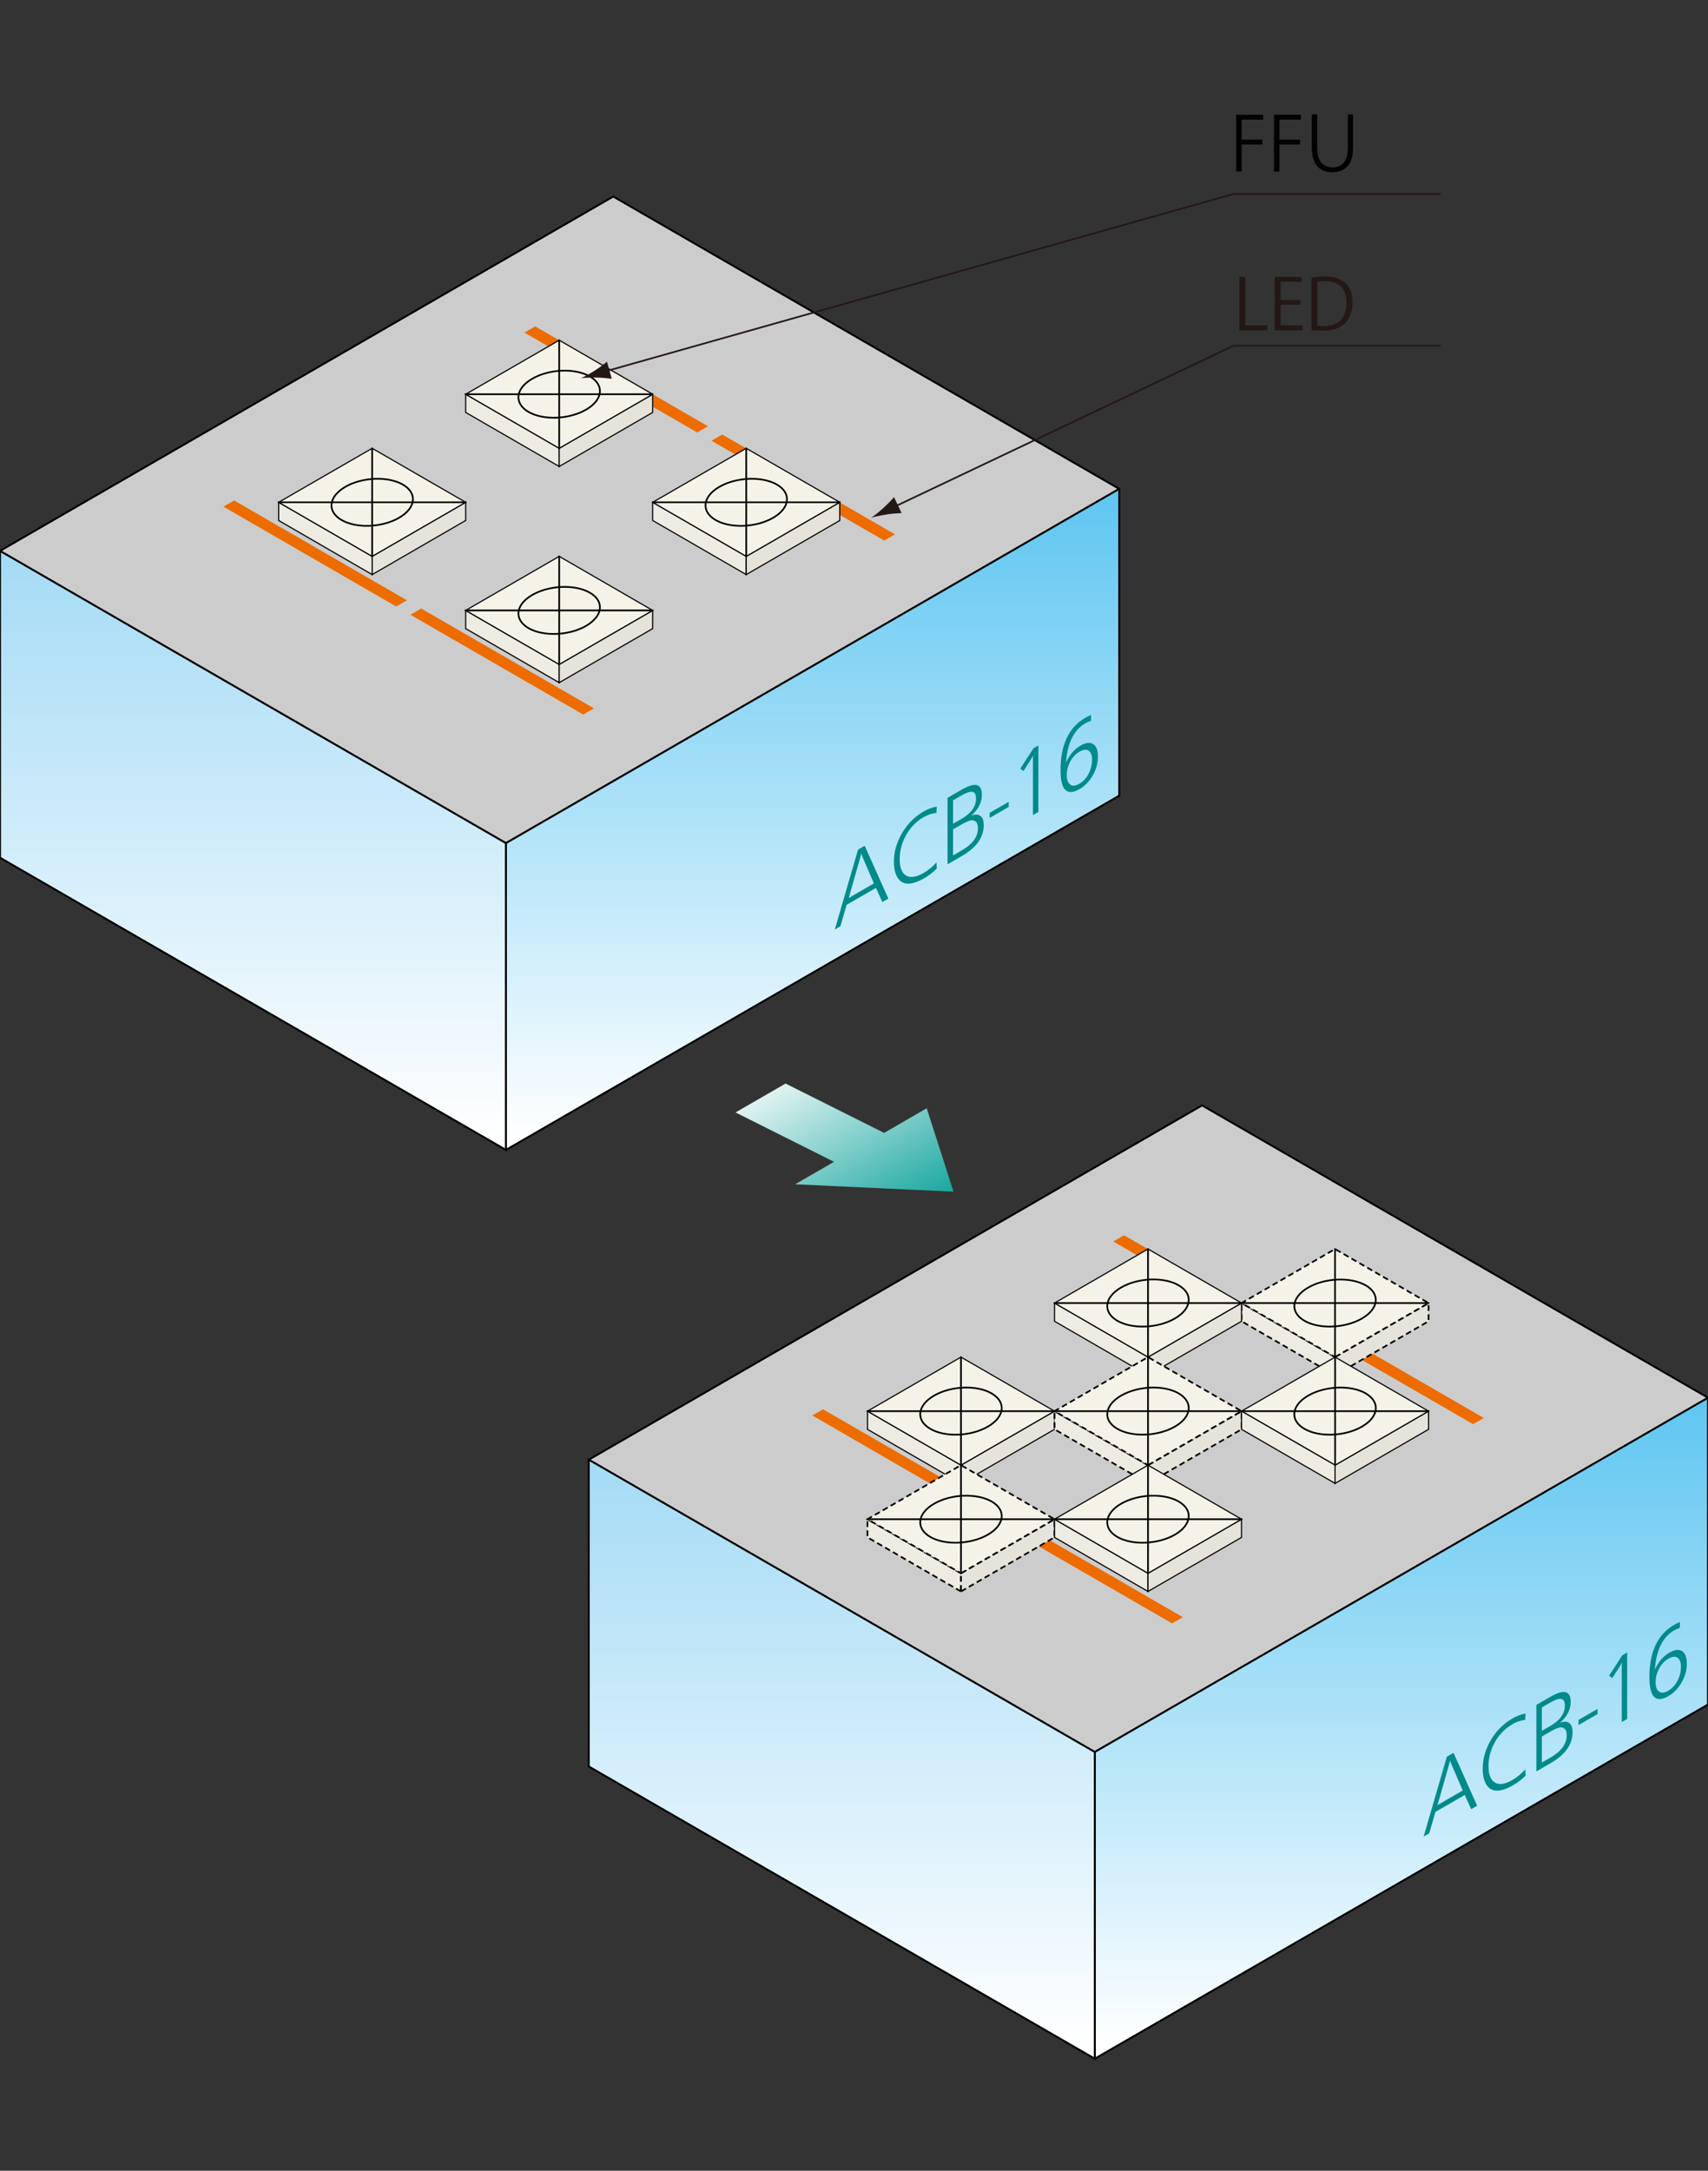 <?xml version="1.0" encoding="UTF-8"?>
<svg id="_レイヤー_1" data-name="レイヤー 1" xmlns="http://www.w3.org/2000/svg" xmlns:xlink="http://www.w3.org/1999/xlink" viewBox="0 0 300 381.08">
  <rect x="0" y="0" width="300" height="381.08" fill="#333333" stroke="none"/>
  <defs>
    <style>
      .cls-1, .cls-2, .cls-3, .cls-4, .cls-5, .cls-6, .cls-7, .cls-8, .cls-9, .cls-10, .cls-11, .cls-12, .cls-13 {
        stroke: #000;
      }

      .cls-1, .cls-2, .cls-5, .cls-14, .cls-6, .cls-7, .cls-8, .cls-9, .cls-10, .cls-12, .cls-13 {
        stroke-width: .3px;
      }

      .cls-1, .cls-9, .cls-13 {
        stroke-dasharray: 0 0 1 .6;
      }

      .cls-1, .cls-11 {
        fill: #e5e3da;
      }

      .cls-15 {
        fill: #ec6c00;
      }

      .cls-15, .cls-16, .cls-17, .cls-18, .cls-19 {
        stroke-width: 0px;
      }

      .cls-2 {
        fill: url(#linear-gradient-2);
      }

      .cls-3, .cls-4, .cls-11 {
        stroke-width: .2px;
      }

      .cls-3, .cls-9 {
        fill: #eeebe2;
      }

      .cls-4, .cls-13 {
        fill: #f5f2e8;
      }

      .cls-16 {
        fill: #231815;
      }

      .cls-5, .cls-14, .cls-10 {
        fill: none;
      }

      .cls-14 {
        stroke: #231815;
      }

      .cls-18 {
        fill: url(#linear-gradient-5);
      }

      .cls-6 {
        fill: url(#linear-gradient);
      }

      .cls-7 {
        fill: url(#linear-gradient-3);
      }

      .cls-8 {
        fill: url(#linear-gradient-4);
      }

      .cls-10 {
        stroke-linecap: round;
        stroke-linejoin: round;
      }

      .cls-12 {
        fill: #ccc;
      }

      .cls-19 {
        fill: #008a8a;
      }
    </style>
    <linearGradient id="linear-gradient" x1="194.16" y1="762.38" x2="194.16" y2="593.93" gradientTransform="translate(2.13 -348.69) scale(.72)" gradientUnits="userSpaceOnUse">
      <stop offset="0" stop-color="#fff"/>
      <stop offset="1" stop-color="#54c2f0"/>
    </linearGradient>
    <linearGradient id="linear-gradient-2" x1="58.42" y1="762.38" x2="58.42" y2="608.96" gradientTransform="translate(2.13 -348.69) scale(.72)" gradientUnits="userSpaceOnUse">
      <stop offset="0" stop-color="#fff"/>
      <stop offset="1" stop-color="#9ed8f5"/>
    </linearGradient>
    <linearGradient id="linear-gradient-3" x1="474.81" y1="870.39" x2="474.81" y2="701.95" gradientTransform="translate(-97.67 -267.36) scale(.72)" xlink:href="#linear-gradient"/>
    <linearGradient id="linear-gradient-4" x1="339.07" y1="870.39" x2="339.07" y2="716.98" gradientTransform="translate(-97.67 -267.36) scale(.72)" xlink:href="#linear-gradient-2"/>
    <linearGradient id="linear-gradient-5" x1="-362.58" y1="1064.26" x2="-362.58" y2="1100.81" gradientTransform="translate(-780.25 -637.27) rotate(-30) scale(1.1) skewX(33.41)" gradientUnits="userSpaceOnUse">
      <stop offset="0" stop-color="#fff"/>
      <stop offset="1" stop-color="#009d95"/>
    </linearGradient>
  </defs>
  <g>
    <polygon class="cls-12" points="196.58 85.82 88.86 148.01 0 96.71 107.71 34.5 196.58 85.82"/>
    <polygon class="cls-6" points="196.58 139.69 88.86 201.87 88.86 148.01 196.58 85.82 196.58 139.69"/>
    <polygon class="cls-2" points="0 150.57 88.86 201.87 88.86 148.01 0 96.71 0 150.57"/>
  </g>
  <polygon class="cls-15" points="71.47 105.38 69.58 106.47 39.24 88.94 41.13 87.86 71.47 105.38"/>
  <polygon class="cls-15" points="92.11 58.39 94 57.3 124.35 74.83 122.46 75.92 92.11 58.39"/>
  <polygon class="cls-15" points="104.32 124.35 102.44 125.44 72.09 107.92 73.98 106.83 104.32 124.35"/>
  <polygon class="cls-15" points="124.96 77.37 126.85 76.28 157.2 93.81 155.31 94.9 124.96 77.37"/>
  <g>
    <polygon class="cls-12" points="300 245.37 192.29 307.56 103.42 256.25 211.13 194.05 300 245.37"/>
    <polygon class="cls-7" points="300 299.23 192.29 361.41 192.29 307.56 300 245.37 300 299.23"/>
    <polygon class="cls-8" points="103.42 310.11 192.29 361.41 192.29 307.56 103.42 256.25 103.42 310.11"/>
  </g>
  <polygon class="cls-15" points="195.54 217.94 197.43 216.85 227.77 234.38 225.88 235.47 195.54 217.94"/>
  <polygon class="cls-15" points="228.39 232.48 230.28 231.4 260.63 248.93 258.73 250.01 228.39 232.48"/>
  <polygon class="cls-15" points="174.9 264.92 173.01 266.02 142.67 248.48 144.56 247.4 174.9 264.92"/>
  <polygon class="cls-15" points="207.75 283.89 205.86 284.98 175.51 267.46 177.41 266.37 207.75 283.89"/>
  <g>
    <polygon class="cls-9" points="234.49 241.43 218.07 231.95 218.07 228.75 234.49 238.23 234.49 241.43"/>
    <polygon class="cls-1" points="234.49 241.43 250.92 231.95 250.92 228.75 234.49 238.23 234.49 241.43"/>
    <polygon class="cls-13" points="234.49 238.23 250.92 228.75 234.49 219.27 218.07 228.75 234.49 238.23"/>
  </g>
  <g>
    <polygon class="cls-3" points="65.37 100.87 48.94 91.37 48.94 88.18 65.37 97.67 65.37 100.87"/>
    <polygon class="cls-11" points="65.37 100.87 81.79 91.37 81.79 88.18 65.37 97.67 65.37 100.87"/>
    <polygon class="cls-4" points="65.37 97.67 81.79 88.18 65.37 78.7 48.94 88.18 65.37 97.67"/>
  </g>
  <g>
    <polygon class="cls-3" points="98.22 81.89 81.79 72.4 81.79 69.21 98.22 78.7 98.22 81.89"/>
    <polygon class="cls-11" points="98.22 81.89 114.64 72.4 114.64 69.21 98.22 78.7 98.22 81.89"/>
    <polygon class="cls-4" points="98.22 78.7 114.64 69.21 98.22 59.72 81.79 69.21 98.22 78.7"/>
  </g>
  <g>
    <polygon class="cls-3" points="98.22 119.84 81.79 110.35 81.79 107.16 98.22 116.64 98.22 119.84"/>
    <polygon class="cls-11" points="98.22 119.84 114.64 110.35 114.64 107.16 98.22 116.64 98.22 119.84"/>
    <polygon class="cls-4" points="98.22 116.64 114.64 107.16 98.22 97.67 81.79 107.16 98.22 116.64"/>
  </g>
  <g>
    <polygon class="cls-3" points="131.07 100.87 114.64 91.37 114.64 88.18 131.07 97.67 131.07 100.87"/>
    <polygon class="cls-11" points="131.07 100.87 147.5 91.37 147.5 88.18 131.07 97.67 131.07 100.87"/>
    <polygon class="cls-4" points="131.07 97.67 147.5 88.18 131.07 78.7 114.64 88.18 131.07 97.67"/>
  </g>
  <g>
    <polygon class="cls-3" points="201.64 241.44 185.22 231.95 185.22 228.75 201.64 238.24 201.64 241.44"/>
    <polygon class="cls-11" points="201.64 241.44 218.07 231.95 218.07 228.75 201.64 238.24 201.64 241.44"/>
    <polygon class="cls-4" points="201.64 238.24 218.07 228.75 201.64 219.26 185.22 228.75 201.64 238.24"/>
  </g>
  <g>
    <polygon class="cls-3" points="168.79 260.41 152.37 250.92 152.37 247.73 168.79 257.21 168.79 260.41"/>
    <polygon class="cls-11" points="168.79 260.41 185.22 250.92 185.22 247.73 168.79 257.21 168.79 260.41"/>
    <polygon class="cls-4" points="168.79 257.21 185.22 247.73 168.79 238.24 152.37 247.73 168.79 257.21"/>
  </g>
  <g>
    <polygon class="cls-9" points="201.64 260.4 185.22 250.92 185.22 247.73 201.64 257.21 201.64 260.4"/>
    <polygon class="cls-1" points="201.64 260.4 218.07 250.92 218.07 247.73 201.64 257.21 201.64 260.4"/>
    <polygon class="cls-13" points="201.64 257.21 218.07 247.73 201.64 238.24 185.22 247.73 201.64 257.21"/>
  </g>
  <g>
    <polygon class="cls-9" points="168.79 279.38 152.37 269.89 152.37 266.7 168.79 276.19 168.79 279.38"/>
    <polygon class="cls-1" points="168.79 279.38 185.21 269.89 185.21 266.7 168.79 276.19 168.79 279.38"/>
    <polygon class="cls-13" points="168.79 276.19 185.21 266.7 168.79 257.21 152.37 266.7 168.79 276.19"/>
  </g>
  <g>
    <polygon class="cls-3" points="201.64 279.38 185.22 269.89 185.22 266.7 201.64 276.19 201.64 279.38"/>
    <polygon class="cls-11" points="201.64 279.38 218.07 269.89 218.07 266.7 201.64 276.19 201.64 279.38"/>
    <polygon class="cls-4" points="201.64 276.19 218.07 266.7 201.64 257.21 185.22 266.7 201.64 276.19"/>
  </g>
  <g>
    <polygon class="cls-11" points="234.5 260.41 250.92 250.92 250.92 247.73 234.5 257.21 234.5 260.41"/>
    <polygon class="cls-4" points="234.5 257.21 250.92 247.73 234.5 238.24 218.07 247.73 234.5 257.21"/>
    <polygon class="cls-3" points="234.5 260.41 218.07 250.92 218.07 247.73 234.5 257.21 234.5 260.41"/>
  </g>
  <g>
    <line class="cls-10" x1="234.49" y1="219.27" x2="234.49" y2="238.23"/>
    <line class="cls-10" x1="250.92" y1="228.75" x2="218.07" y2="228.75"/>
    <path class="cls-10" d="m239.88,225.64c2.6,1.5,2.3,4.11-.67,5.83-2.98,1.72-7.5,1.9-10.1.39s-2.3-4.12.67-5.83c2.98-1.72,7.5-1.89,10.1-.38"/>
  </g>
  <g>
    <line class="cls-10" x1="201.64" y1="219.27" x2="201.64" y2="238.25"/>
    <line class="cls-10" x1="218.07" y1="228.75" x2="185.21" y2="228.75"/>
    <path class="cls-10" d="m207.03,225.64c2.6,1.5,2.3,4.11-.68,5.83-2.98,1.72-7.49,1.9-10.1.39-2.6-1.51-2.3-4.12.67-5.84,2.98-1.72,7.5-1.9,10.11-.38"/>
  </g>
  <g>
    <polygon class="cls-5" points="88.86 201.87 0 150.57 0 96.71 107.71 34.5 196.58 85.82 196.58 139.69 88.86 201.87"/>
    <line class="cls-5" x1="88.86" y1="148.01" x2="88.86" y2="201.87"/>
    <line class="cls-5" x1="196.58" y1="85.82" x2="88.86" y2="148.01"/>
    <line class="cls-5" y1="96.71" x2="88.86" y2="148.01"/>
  </g>
  <g>
    <line class="cls-10" x1="131.07" y1="78.7" x2="131.07" y2="97.67"/>
    <line class="cls-10" x1="147.5" y1="88.18" x2="114.64" y2="88.18"/>
    <path class="cls-10" d="m136.46,85.07c2.6,1.5,2.3,4.12-.67,5.83-2.98,1.72-7.5,1.9-10.1.39-2.6-1.51-2.31-4.11.67-5.83,2.98-1.72,7.51-1.89,10.11-.39"/>
  </g>
  <g>
    <line class="cls-10" x1="98.22" y1="59.72" x2="98.22" y2="78.7"/>
    <line class="cls-10" x1="114.64" y1="69.21" x2="81.79" y2="69.21"/>
    <path class="cls-10" d="m103.61,66.09c2.6,1.51,2.3,4.12-.68,5.83-2.98,1.72-7.5,1.9-10.1.39-2.6-1.51-2.31-4.12.67-5.83,2.98-1.72,7.5-1.9,10.11-.39"/>
  </g>
  <g>
    <line class="cls-10" x1="65.37" y1="78.7" x2="65.37" y2="97.67"/>
    <line class="cls-10" x1="81.79" y1="88.18" x2="48.94" y2="88.18"/>
    <path class="cls-10" d="m70.76,85.07c2.6,1.5,2.3,4.12-.67,5.83-2.98,1.72-7.49,1.9-10.1.39-2.6-1.51-2.3-4.11.67-5.83,2.98-1.72,7.5-1.89,10.1-.39"/>
  </g>
  <g>
    <line class="cls-10" x1="98.22" y1="97.67" x2="98.22" y2="116.64"/>
    <line class="cls-10" x1="114.64" y1="107.16" x2="81.79" y2="107.16"/>
    <path class="cls-10" d="m103.61,104.05c2.6,1.5,2.3,4.11-.68,5.83-2.98,1.72-7.5,1.89-10.1.39-2.6-1.51-2.31-4.12.67-5.83,2.98-1.72,7.5-1.89,10.11-.39"/>
  </g>
  <g>
    <path class="cls-19" d="m151.88,148.47l4.15,9.28-1.05.61-1.12-2.49-5.15,2.97-1.1,3.77-.98.57,4.08-14.03,1.16-.67Zm1.62,6.62l-1.83-4.24c-.2-.45-.33-.79-.39-1.01-.09.37-.23.86-.4,1.46l-1.81,6.34,4.43-2.56Z"/>
    <path class="cls-19" d="m164.54,141.59l-.07,1.11c-.78.09-1.54.34-2.27.77-1.34.77-2.4,1.89-3.17,3.36-.67,1.26-1,2.59-1,3.99,0,1.47.37,2.43,1.1,2.87.76.46,1.8.31,3.11-.45.79-.46,1.54-1.07,2.25-1.85l.05,1.09c-.67.67-1.4,1.23-2.18,1.68-2.16,1.25-3.68,1.29-4.56.12-.53-.7-.79-1.71-.79-3.02,0-1.69.46-3.32,1.37-4.91.96-1.67,2.25-2.97,3.86-3.9.81-.47,1.58-.75,2.31-.85Z"/>
    <path class="cls-19" d="m166.43,140.06l2.49-1.44c2.36-1.36,3.54-1.06,3.54.91,0,1.35-.63,2.57-1.88,3.67.57-.24,1.05-.26,1.45-.07.51.25.76.82.76,1.72,0,2.14-1.28,3.95-3.85,5.43l-2.51,1.45v-11.67Zm.97.43v4.12l1.49-.86c1.7-.98,2.55-2.17,2.55-3.57s-.84-1.53-2.52-.56l-1.52.88Zm0,5.11v4.57l1.51-.87c1.91-1.1,2.86-2.4,2.86-3.91,0-.82-.29-1.28-.88-1.38-.38-.07-1.04.18-1.99.72l-1.5.86Z"/>
    <path class="cls-19" d="m177.17,140.76v.9l-3.34,1.93v-.9l3.34-1.93Z"/>
    <path class="cls-19" d="m182.38,130.86v11.67l-.95.55v-9.91c0-.15.02-.34.06-.58-.15.27-.33.59-.56.95l-1.17,1.83-.55-.44,2.32-3.58.85-.49Z"/>
    <path class="cls-19" d="m191.61,126.55c-.39.13-.72.27-.97.42-2.03,1.17-3.17,3.48-3.41,6.93.6-1.36,1.45-2.37,2.56-3.01,1.04-.6,1.85-.64,2.41-.12.43.4.65,1.08.65,2.04,0,1.25-.36,2.44-1.07,3.58-.59.93-1.3,1.64-2.15,2.13-2.23,1.29-3.35.19-3.35-3.31,0-4.46,1.45-7.53,4.36-9.21.3-.17.63-.33,1-.48l-.02,1.02Zm-2.01,5.41c-.69.4-1.25,1.01-1.67,1.82-.37.72-.56,1.48-.56,2.27,0,.87.22,1.44.66,1.72.39.25.91.19,1.54-.18.8-.46,1.4-1.17,1.81-2.13.3-.69.44-1.37.44-2.05,0-.81-.2-1.36-.6-1.63s-.94-.21-1.63.19Z"/>
  </g>
  <g>
    <path class="cls-19" d="m255.3,307.71l4.15,9.28-1.05.61-1.12-2.49-5.15,2.97-1.1,3.77-.98.57,4.08-14.03,1.17-.67Zm1.62,6.62l-1.83-4.24c-.2-.45-.33-.79-.39-1.01-.09.37-.23.86-.4,1.46l-1.81,6.34,4.43-2.56Z"/>
    <path class="cls-19" d="m267.96,300.82l-.07,1.11c-.78.09-1.54.34-2.27.77-1.34.78-2.4,1.9-3.17,3.36-.67,1.26-1,2.59-1,3.99,0,1.47.37,2.43,1.1,2.87.76.46,1.8.31,3.11-.45.79-.46,1.54-1.07,2.25-1.85l.05,1.09c-.67.67-1.4,1.23-2.18,1.68-2.16,1.25-3.68,1.28-4.56.11-.53-.7-.79-1.71-.79-3.02,0-1.69.46-3.32,1.37-4.91.96-1.67,2.25-2.97,3.86-3.9.81-.47,1.58-.75,2.31-.85Z"/>
    <path class="cls-19" d="m269.85,299.3l2.49-1.44c2.36-1.36,3.54-1.06,3.54.91,0,1.35-.63,2.57-1.88,3.67.57-.24,1.05-.26,1.45-.07.51.25.76.82.76,1.72,0,2.14-1.28,3.95-3.85,5.43l-2.51,1.45v-11.67Zm.97.43v4.12l1.49-.86c1.7-.98,2.55-2.17,2.55-3.57s-.84-1.53-2.52-.56l-1.52.88Zm0,5.11v4.57l1.51-.87c1.9-1.1,2.86-2.4,2.86-3.91,0-.82-.29-1.28-.88-1.38-.38-.06-1.04.18-1.99.72l-1.5.87Z"/>
    <path class="cls-19" d="m280.6,300v.9l-3.34,1.93v-.9l3.34-1.93Z"/>
    <path class="cls-19" d="m285.8,290.09v11.67l-.95.55v-9.91c0-.15.02-.34.06-.58-.15.27-.33.59-.56.95l-1.17,1.83-.55-.44,2.32-3.58.85-.49Z"/>
    <path class="cls-19" d="m295.04,285.78c-.39.13-.72.27-.97.42-2.03,1.17-3.17,3.48-3.41,6.93.6-1.36,1.45-2.37,2.56-3.01,1.04-.6,1.85-.64,2.41-.12.43.4.65,1.08.65,2.04,0,1.25-.36,2.44-1.07,3.58-.59.93-1.3,1.64-2.15,2.13-2.23,1.29-3.35.19-3.35-3.31,0-4.46,1.45-7.54,4.36-9.21.3-.17.63-.33,1-.48l-.02,1.02Zm-2.01,5.41c-.69.4-1.25,1-1.67,1.82-.37.72-.56,1.48-.56,2.27,0,.87.22,1.44.66,1.72.39.25.91.19,1.54-.18.8-.46,1.4-1.17,1.81-2.13.3-.69.44-1.37.44-2.05,0-.81-.2-1.36-.6-1.63s-.94-.21-1.63.19Z"/>
  </g>
  <g>
    <polygon class="cls-5" points="192.29 361.41 103.42 310.11 103.42 256.25 211.14 194.05 300 245.37 300 299.23 192.29 361.41"/>
    <line class="cls-5" x1="300" y1="245.37" x2="192.29" y2="307.56"/>
    <line class="cls-5" x1="192.29" y1="307.56" x2="192.29" y2="361.41"/>
    <line class="cls-5" x1="103.42" y1="256.25" x2="192.29" y2="307.56"/>
  </g>
  <g>
    <line class="cls-10" x1="250.92" y1="247.73" x2="218.07" y2="247.73"/>
    <path class="cls-10" d="m239.89,244.62c2.6,1.51,2.3,4.12-.68,5.83-2.98,1.72-7.5,1.9-10.1.38-2.61-1.5-2.31-4.11.67-5.83,2.98-1.72,7.51-1.9,10.11-.39"/>
    <line class="cls-10" x1="234.5" y1="238.25" x2="234.5" y2="257.21"/>
  </g>
  <g>
    <line class="cls-10" x1="168.79" y1="238.25" x2="168.79" y2="257.21"/>
    <line class="cls-10" x1="185.22" y1="247.73" x2="152.37" y2="247.73"/>
    <path class="cls-10" d="m174.18,244.62c2.6,1.51,2.3,4.12-.68,5.83-2.98,1.72-7.49,1.9-10.1.38-2.6-1.5-2.3-4.11.67-5.83,2.98-1.72,7.5-1.9,10.1-.39"/>
  </g>
  <g>
    <line class="cls-10" x1="201.64" y1="257.21" x2="201.64" y2="276.19"/>
    <line class="cls-10" x1="218.07" y1="266.7" x2="185.21" y2="266.7"/>
    <path class="cls-10" d="m207.03,263.59c2.6,1.5,2.3,4.11-.68,5.83-2.98,1.71-7.49,1.89-10.1.39-2.6-1.51-2.3-4.12.67-5.83,2.98-1.72,7.5-1.89,10.11-.39"/>
  </g>
  <g>
    <line class="cls-10" x1="201.64" y1="238.25" x2="201.64" y2="257.21"/>
    <line class="cls-10" x1="218.07" y1="247.73" x2="185.22" y2="247.73"/>
    <path class="cls-10" d="m207.03,244.62c2.6,1.51,2.3,4.12-.68,5.83-2.98,1.71-7.49,1.89-10.1.38-2.6-1.5-2.3-4.11.67-5.83,2.98-1.72,7.5-1.9,10.11-.39"/>
  </g>
  <g>
    <line class="cls-10" x1="168.79" y1="257.22" x2="168.79" y2="276.19"/>
    <line class="cls-10" x1="185.21" y1="266.7" x2="152.36" y2="266.7"/>
    <path class="cls-10" d="m174.18,263.59c2.6,1.5,2.3,4.11-.68,5.83-2.98,1.71-7.5,1.89-10.1.39-2.6-1.51-2.3-4.12.67-5.83,2.98-1.72,7.5-1.89,10.11-.39"/>
  </g>
  <g>
    <path class="cls-17" d="m217.13,20.15h4.74v.85h-3.78v3.52h3.63v.85h-3.63v4.72h-.96v-9.94Z"/>
    <path class="cls-17" d="m223.76,20.15h4.74v.85h-3.78v3.52h3.63v.85h-3.63v4.72h-.96v-9.94Z"/>
    <path class="cls-17" d="m237.65,20.09v5.7c0,1.49-.27,2.56-.81,3.22-.66.82-1.59,1.23-2.79,1.23-2.43,0-3.65-1.5-3.65-4.5v-5.66h.96v5.66c0,1.29.22,2.18.65,2.7.53.63,1.22.95,2.05.95,1.15,0,1.95-.53,2.41-1.6.18-.42.27-1.11.27-2.05v-5.66h.91Z"/>
  </g>
  <polygon class="cls-18" points="155.29 198.88 137.98 190.22 129.19 195.29 146.5 203.96 139.66 207.9 167.48 209.2 162.77 194.56 155.29 198.88"/>
  <g>
    <polyline class="cls-14" points="253.03 34.05 216.65 34.05 106.03 65.28"/>
    <path class="cls-16" d="m104.8,66.28c1.06.02,1.77.11,2.65.21l-.84-2.99c-.24.21-1.26.99-2.15,1.56-.96.61-1.85,1.1-2.44,1.35.64-.1,1.65-.15,2.79-.13Z"/>
  </g>
  <g>
    <polyline class="cls-14" points="253.03 60.7 216.65 60.7 156.76 89.12"/>
    <path class="cls-16" d="m155.72,90.31c1.05-.16,1.77-.18,2.64-.24l-1.33-2.8c-.2.25-1.07,1.18-1.86,1.9-.84.76-1.64,1.39-2.18,1.74.61-.2,1.6-.42,2.73-.59Z"/>
  </g>
  <g>
    <path class="cls-16" d="m222.58,57.98h-4.89v-9.37h1.02v8.49h3.87v.87Z"/>
    <path class="cls-16" d="m228.85,57.98h-4.94v-9.37h4.73v.86h-3.71v3.17h3.49v.85h-3.49v3.63h3.92v.86Z"/>
    <path class="cls-16" d="m230.37,48.74c.69-.11,1.49-.2,2.36-.2,3.76,0,4.84,2.22,4.84,4.52,0,1.49-.39,2.75-1.28,3.67-.82.85-2.19,1.32-3.9,1.32-.77,0-1.44-.03-2.03-.1v-9.22Zm1.02,8.43c.31.05.75.06,1.19.06,2.53,0,3.92-1.44,3.92-4.12,0-2.43-1.3-3.75-3.74-3.75-.59,0-1.06.06-1.38.12v7.68Z"/>
  </g>
</svg>